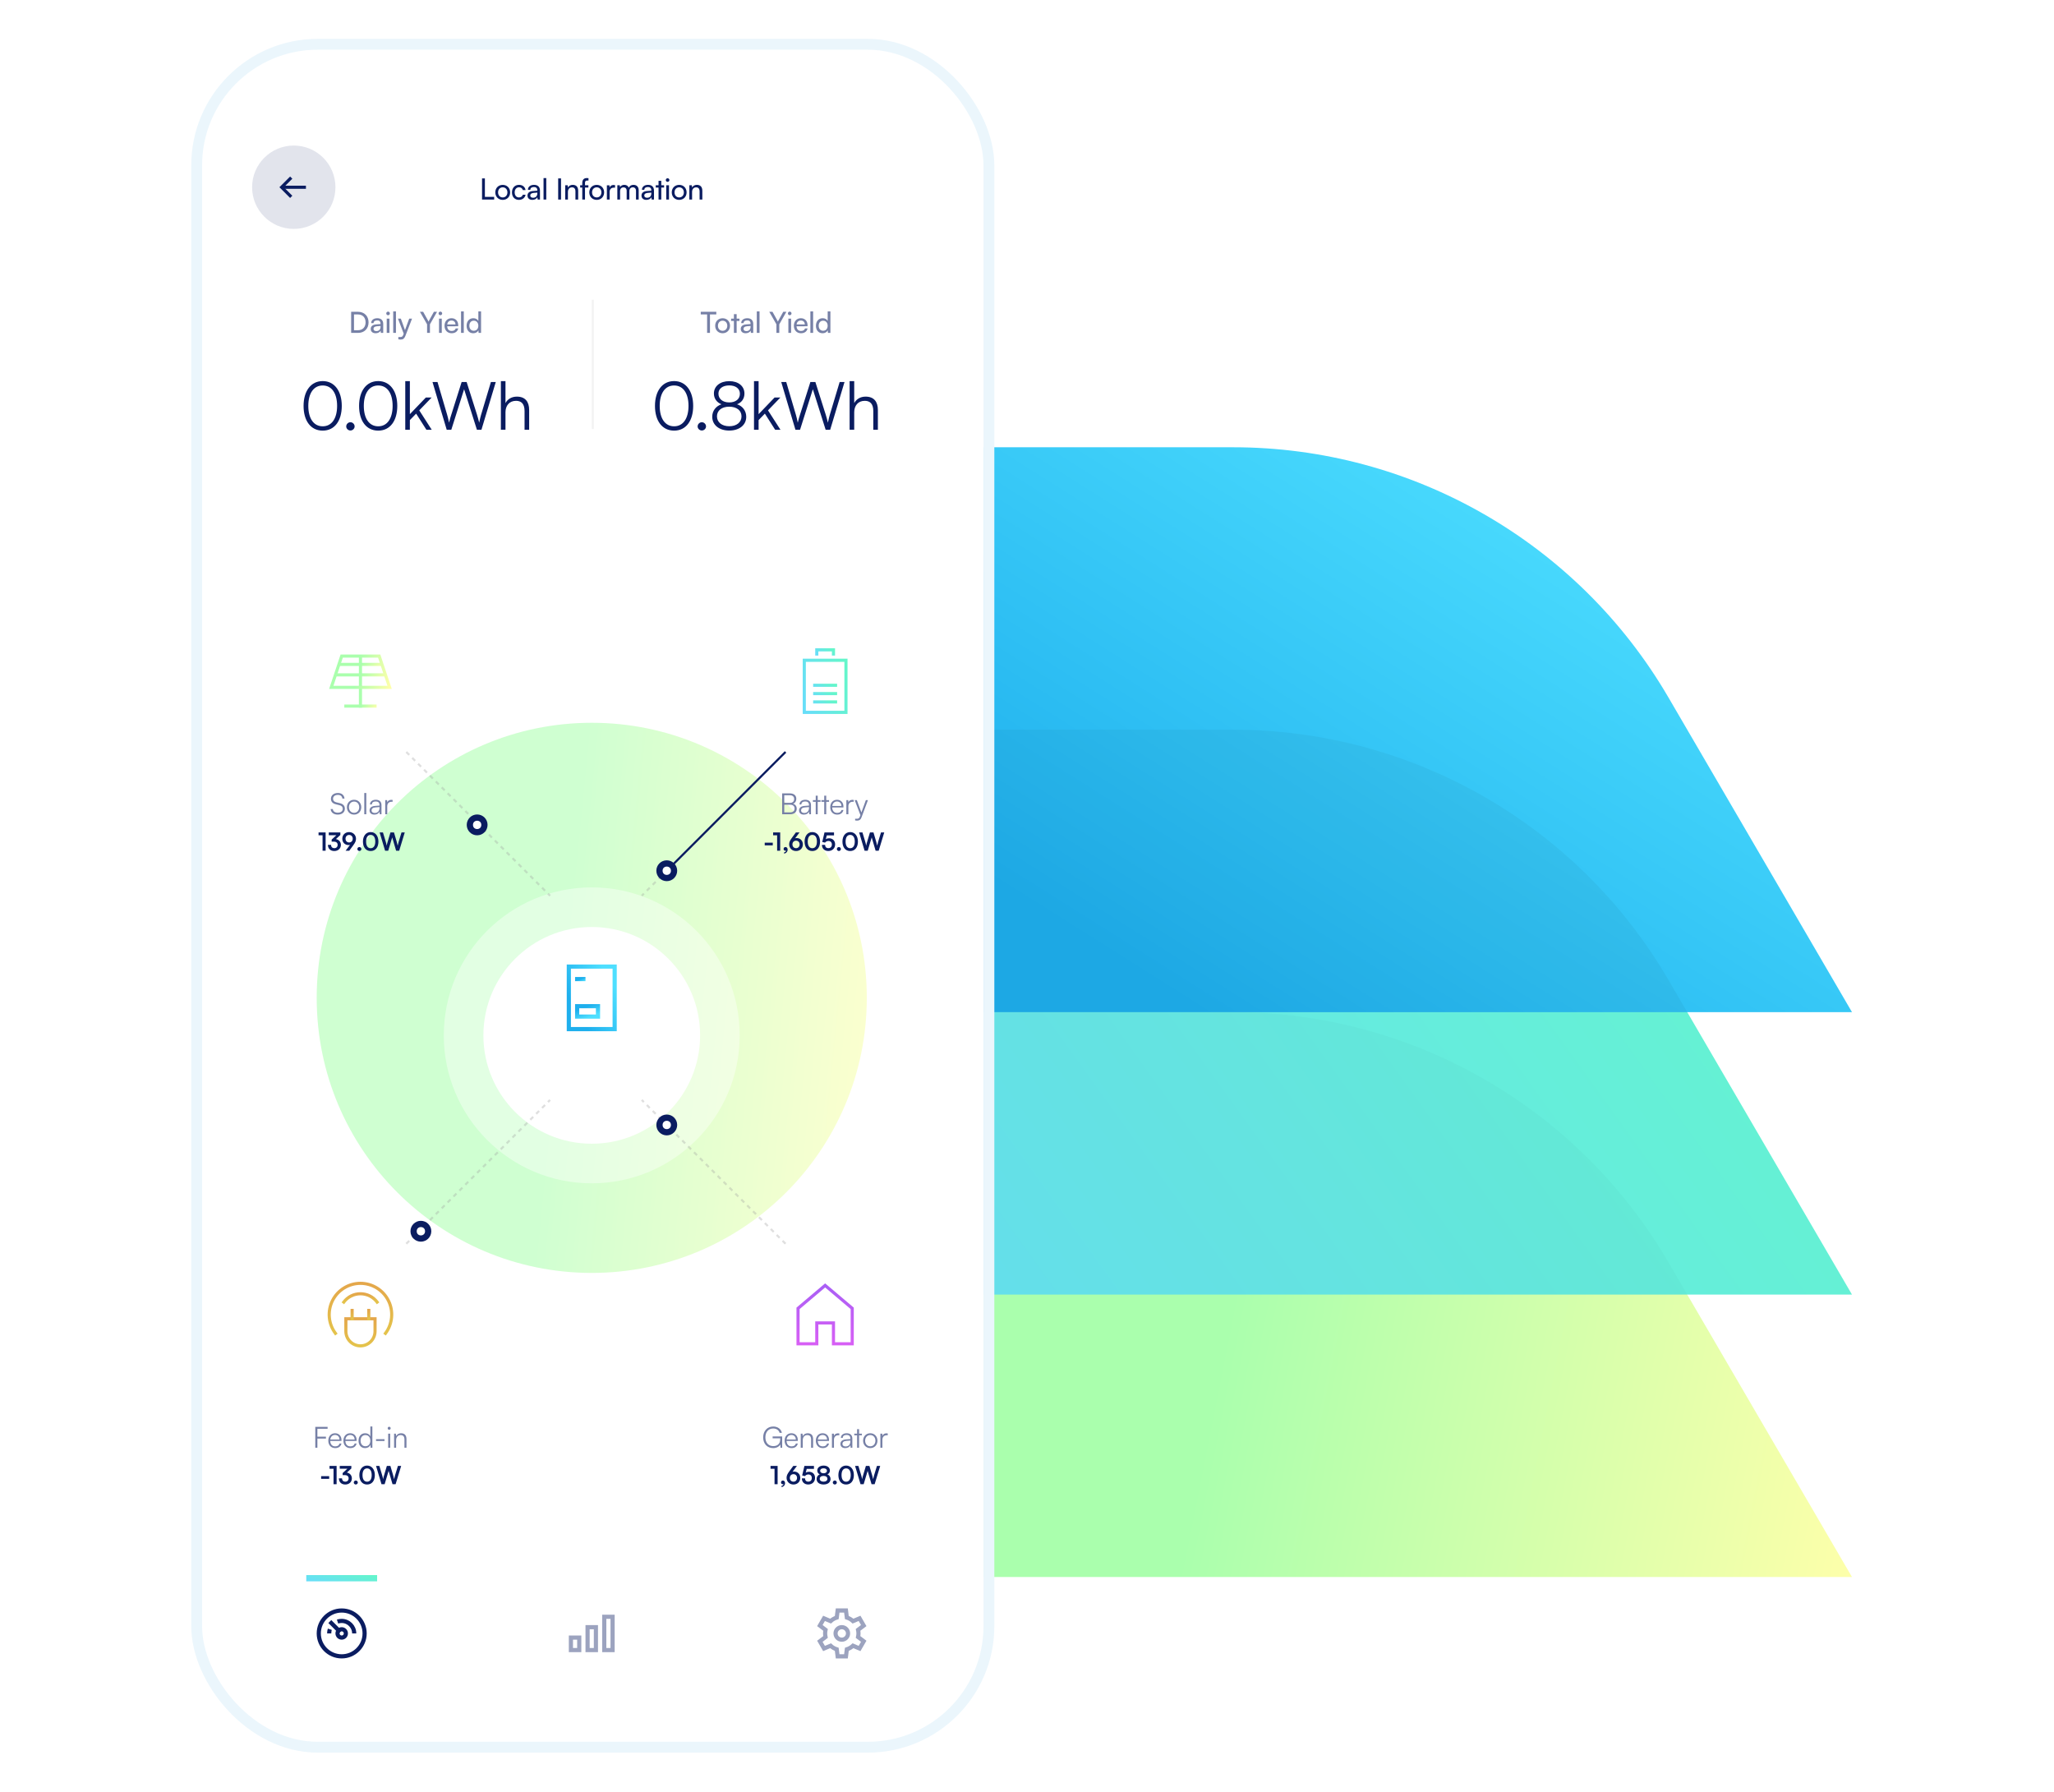 <?xml version="1.0"?>
<svg xmlns="http://www.w3.org/2000/svg" width="620" height="541" viewBox="0 0 620 541" fill="none">
<path d="M223.14 305.5H372.213C426.305 305.5 476.326 334.231 503.581 380.954L559.025 476H223.14L223.14 305.5Z" fill="url(#paint0_linear_177_575)"/>
<path d="M190.404 220.25H372.212C426.304 220.25 476.325 248.981 503.58 295.704L559.024 390.75H280.414C247.905 390.75 219.915 367.803 213.539 335.925L190.404 220.25Z" fill="url(#paint1_linear_177_575)"/>
<path fill-rule="evenodd" clip-rule="evenodd" d="M509.295 390.75H280.414C256.712 390.75 235.412 378.552 223.14 359.588L223.14 305.5H372.213C426.305 305.5 476.326 334.231 503.581 380.954L509.295 390.75Z" fill="black" fill-opacity="0.02"/>
<path d="M224.504 135L372.213 135C426.305 135 476.326 163.731 503.582 210.454L559.025 305.5H292.704C255.038 305.5 224.504 274.966 224.504 237.3V135Z" fill="url(#paint2_linear_177_575)"/>
<path opacity="0.04" fill-rule="evenodd" clip-rule="evenodd" d="M509.295 305.5H292.704C255.038 305.5 224.504 274.966 224.504 237.3V220.25H372.212C426.304 220.25 476.325 248.981 503.58 295.704L509.295 305.5Z" fill="black"/>
<g clip-path="url(#clip0_177_575)">
<rect x="61" y="15" width="235.867" height="510.731" rx="34.922" fill="white"/>
<g filter="url(#filter0_i_177_575)">
<rect x="61" y="15" width="235.867" height="139.633" fill="white"/>
</g>
<circle opacity="0.12" cx="88.675" cy="56.513" r="12.58" fill="#0A1C60"/>
<g clip-path="url(#clip1_177_575)">
<path d="M92.344 56.513H85.006" stroke="#0A1C60" stroke-width="0.943" stroke-miterlimit="10"/>
<path d="M87.574 59.081L85.006 56.513L87.574 53.944" stroke="#0A1C60" stroke-width="0.943" stroke-miterlimit="10" stroke-linecap="square"/>
</g>
<path d="M146.366 53.856H145.503V60.223H149.167V59.421H146.366V53.856ZM149.507 58.065C149.507 59.395 150.458 60.328 151.753 60.328C153.038 60.328 153.989 59.395 153.989 58.065C153.989 56.736 153.038 55.802 151.753 55.802C150.458 55.802 149.507 56.736 149.507 58.065ZM150.344 58.065C150.344 57.167 150.916 56.542 151.753 56.542C152.58 56.542 153.162 57.167 153.162 58.065C153.162 58.963 152.58 59.589 151.753 59.589C150.916 59.589 150.344 58.963 150.344 58.065ZM154.536 58.074C154.536 59.43 155.372 60.328 156.64 60.328C157.679 60.328 158.481 59.703 158.648 58.77H157.82C157.671 59.28 157.23 59.589 156.64 59.589C155.857 59.589 155.355 58.99 155.355 58.065C155.355 57.132 155.892 56.533 156.676 56.533C157.23 56.533 157.671 56.824 157.812 57.37H158.639C158.49 56.41 157.732 55.793 156.649 55.793C155.39 55.793 154.536 56.727 154.536 58.074ZM160.693 60.328C161.388 60.328 161.978 60.02 162.198 59.527L162.286 60.223H162.991V57.519C162.991 56.357 162.269 55.793 161.203 55.793C160.094 55.793 159.354 56.383 159.354 57.282H160.076C160.076 56.762 160.472 56.454 161.168 56.454C161.749 56.454 162.181 56.709 162.181 57.431V57.554L160.825 57.66C159.812 57.739 159.222 58.233 159.222 59.025C159.222 59.809 159.768 60.328 160.693 60.328ZM160.93 59.685C160.393 59.685 160.059 59.457 160.059 58.999C160.059 58.576 160.358 58.294 161.089 58.224L162.19 58.136V58.365C162.19 59.175 161.714 59.685 160.93 59.685ZM164.894 60.223V53.742H164.067V60.223H164.894ZM169.349 53.856H168.486V60.223H169.349V53.856ZM171.432 60.223V57.942C171.432 57.105 171.881 56.551 172.656 56.551C173.29 56.551 173.695 56.903 173.695 57.775V60.223H174.523V57.59C174.523 56.489 174.003 55.793 172.867 55.793C172.26 55.793 171.714 56.084 171.441 56.577L171.353 55.917H170.604V60.223H171.432ZM175.123 55.917V56.612H175.757V60.223H176.585V56.612H177.606V55.917H176.585V55.23C176.585 54.763 176.726 54.49 177.263 54.49H177.633V53.777C177.466 53.751 177.281 53.742 177.122 53.742C176.338 53.742 175.757 54.173 175.757 55.23V55.917H175.123ZM177.877 58.065C177.877 59.395 178.828 60.328 180.123 60.328C181.408 60.328 182.359 59.395 182.359 58.065C182.359 56.736 181.408 55.802 180.123 55.802C178.828 55.802 177.877 56.736 177.877 58.065ZM178.714 58.065C178.714 57.167 179.286 56.542 180.123 56.542C180.95 56.542 181.531 57.167 181.531 58.065C181.531 58.963 180.95 59.589 180.123 59.589C179.286 59.589 178.714 58.963 178.714 58.065ZM185.653 55.881C185.486 55.846 185.362 55.829 185.213 55.829C184.623 55.829 184.191 56.128 184.015 56.577L183.962 55.925H183.187V60.223H184.015V57.942C184.015 57.114 184.499 56.639 185.283 56.639H185.653V55.881ZM187.169 60.223V57.669C187.169 56.982 187.583 56.551 188.208 56.551C188.789 56.551 189.159 56.92 189.159 57.599V60.223H189.978V57.669C189.978 56.982 190.392 56.542 191.017 56.542C191.598 56.542 191.977 56.929 191.977 57.607V60.223H192.787V57.405C192.787 56.41 192.188 55.793 191.202 55.793C190.533 55.793 190.013 56.128 189.811 56.665C189.591 56.128 189.115 55.793 188.446 55.793C187.838 55.793 187.38 56.075 187.16 56.48L187.081 55.917H186.341V60.223H187.169ZM195.106 60.328C195.801 60.328 196.391 60.02 196.611 59.527L196.7 60.223H197.404V57.519C197.404 56.357 196.682 55.793 195.616 55.793C194.507 55.793 193.767 56.383 193.767 57.282H194.489C194.489 56.762 194.886 56.454 195.581 56.454C196.162 56.454 196.594 56.709 196.594 57.431V57.554L195.238 57.66C194.225 57.739 193.635 58.233 193.635 59.025C193.635 59.809 194.181 60.328 195.106 60.328ZM195.343 59.685C194.806 59.685 194.472 59.457 194.472 58.999C194.472 58.576 194.771 58.294 195.502 58.224L196.603 58.136V58.365C196.603 59.175 196.127 59.685 195.343 59.685ZM199.609 60.223V56.612H200.454V55.917H199.609V54.569H198.781V55.917H197.936V56.612H198.781V60.223H199.609ZM201.514 54.895C201.813 54.895 202.06 54.649 202.06 54.349C202.06 54.041 201.813 53.803 201.514 53.803C201.214 53.803 200.968 54.041 200.968 54.349C200.968 54.649 201.214 54.895 201.514 54.895ZM201.109 60.223H201.937V55.917H201.109V60.223ZM202.768 58.065C202.768 59.395 203.719 60.328 205.014 60.328C206.299 60.328 207.25 59.395 207.25 58.065C207.25 56.736 206.299 55.802 205.014 55.802C203.719 55.802 202.768 56.736 202.768 58.065ZM203.605 58.065C203.605 57.167 204.177 56.542 205.014 56.542C205.842 56.542 206.423 57.167 206.423 58.065C206.423 58.963 205.842 59.589 205.014 59.589C204.177 59.589 203.605 58.963 203.605 58.065ZM208.906 60.223V57.942C208.906 57.105 209.356 56.551 210.13 56.551C210.764 56.551 211.169 56.903 211.169 57.775V60.223H211.997V57.59C211.997 56.489 211.478 55.793 210.342 55.793C209.734 55.793 209.188 56.084 208.915 56.577L208.827 55.917H208.079V60.223H208.906Z" fill="#0A1C60"/>
<path d="M91.632 122.512C91.632 127 93.785 129.979 97.408 129.979C101.011 129.979 103.164 127 103.164 122.512C103.164 118.043 100.971 115.024 97.408 115.024C93.825 115.024 91.632 118.043 91.632 122.512ZM93.061 122.512C93.061 118.748 94.651 116.353 97.408 116.353C100.165 116.353 101.756 118.748 101.756 122.512C101.756 126.255 100.165 128.671 97.408 128.671C94.651 128.671 93.061 126.255 93.061 122.512ZM105.775 129.939C106.46 129.939 107.043 129.375 107.043 128.711C107.043 128.027 106.46 127.443 105.775 127.443C105.091 127.443 104.507 128.027 104.507 128.711C104.507 129.375 105.091 129.939 105.775 129.939ZM108.388 122.512C108.388 127 110.542 129.979 114.165 129.979C117.768 129.979 119.921 127 119.921 122.512C119.921 118.043 117.727 115.024 114.165 115.024C110.582 115.024 108.388 118.043 108.388 122.512ZM109.817 122.512C109.817 118.748 111.407 116.353 114.165 116.353C116.922 116.353 118.512 118.748 118.512 122.512C118.512 126.255 116.922 128.671 114.165 128.671C111.407 128.671 109.817 126.255 109.817 122.512ZM123.718 129.717V126.799L125.61 124.846L128.709 129.717H130.319L126.556 123.86L130.299 119.976H128.548L123.718 125.007V115.044H122.329V129.717H123.718ZM134.838 129.717H136.227L140.091 117.48L143.956 129.717H145.325L149.652 115.306H148.183L145.204 125.229C145.043 125.772 144.862 126.477 144.64 127.584C144.419 126.658 144.218 125.933 143.996 125.209L140.856 115.306H139.347L136.207 125.209C135.985 125.913 135.784 126.537 135.543 127.584C135.362 126.638 135.18 125.913 134.979 125.209L132.061 115.306H130.551L134.838 129.717ZM152.581 129.697V124.404C152.581 122.532 153.668 120.982 155.761 120.982C157.27 120.982 158.337 121.787 158.337 124.062V129.717H159.726V123.76C159.726 121.304 158.579 119.714 156.023 119.714C154.392 119.714 153.205 120.499 152.581 121.666V115.044H151.192V129.697H152.581Z" fill="#0A1C60"/>
<path d="M108.097 100.477C109.982 100.477 111.25 99.191 111.25 97.298C111.25 95.396 109.964 94.111 108.062 94.111H105.993V100.477H108.097ZM108 94.903C109.453 94.903 110.351 95.819 110.351 97.298C110.351 98.76 109.453 99.676 108.035 99.676H106.855V94.903H108ZM113.378 100.583C114.073 100.583 114.663 100.275 114.883 99.781L114.972 100.477H115.676V97.774C115.676 96.611 114.954 96.048 113.888 96.048C112.779 96.048 112.039 96.638 112.039 97.536H112.761C112.761 97.016 113.158 96.708 113.853 96.708C114.434 96.708 114.866 96.964 114.866 97.686V97.809L113.51 97.915C112.497 97.994 111.907 98.487 111.907 99.279C111.907 100.063 112.453 100.583 113.378 100.583ZM113.615 99.94C113.078 99.94 112.744 99.711 112.744 99.253C112.744 98.83 113.043 98.549 113.774 98.478L114.875 98.39V98.619C114.875 99.429 114.399 99.94 113.615 99.94ZM117.139 95.15C117.439 95.15 117.685 94.903 117.685 94.604C117.685 94.295 117.439 94.058 117.139 94.058C116.84 94.058 116.593 94.295 116.593 94.604C116.593 94.903 116.84 95.15 117.139 95.15ZM116.734 100.477H117.562V96.171H116.734V100.477ZM119.521 100.477V93.996H118.693V100.477H119.521ZM120.238 102.405C120.458 102.458 120.687 102.494 120.96 102.494C121.62 102.494 122.052 102.185 122.342 101.446L124.376 96.171H123.522L122.245 99.641L120.995 96.171H120.123L121.858 100.706L121.708 101.12C121.506 101.666 121.189 101.727 120.792 101.727H120.238V102.405ZM128.915 97.888V100.477H129.778V97.888L131.918 94.111H130.976L129.567 96.655C129.453 96.867 129.435 96.919 129.356 97.078C129.285 96.928 129.232 96.805 129.144 96.655L127.727 94.111H126.758L128.915 97.888ZM132.926 95.15C133.225 95.15 133.472 94.903 133.472 94.604C133.472 94.295 133.225 94.058 132.926 94.058C132.627 94.058 132.38 94.295 132.38 94.604C132.38 94.903 132.627 95.15 132.926 95.15ZM132.521 100.477H133.349V96.171H132.521V100.477ZM136.32 100.583C137.386 100.583 138.108 100.063 138.319 99.139H137.544C137.403 99.632 136.981 99.896 136.338 99.896C135.519 99.896 135.043 99.394 134.982 98.487L138.31 98.478V98.17C138.31 96.893 137.509 96.048 136.285 96.048C135.035 96.048 134.18 96.981 134.18 98.329C134.18 99.667 135.052 100.583 136.32 100.583ZM136.285 96.743C137.016 96.743 137.483 97.219 137.483 97.932H134.999C135.105 97.175 135.563 96.743 136.285 96.743ZM139.992 100.477V93.996H139.164V100.477H139.992ZM142.849 100.583C143.535 100.583 144.117 100.283 144.398 99.693L144.469 100.477H145.208V93.996H144.39V96.867C144.099 96.338 143.544 96.048 142.884 96.048C141.607 96.048 140.841 97.016 140.841 98.337C140.841 99.649 141.598 100.583 142.849 100.583ZM143.016 99.834C142.17 99.834 141.677 99.2 141.677 98.311C141.677 97.43 142.17 96.796 143.016 96.796C143.861 96.796 144.381 97.43 144.381 98.311C144.381 99.209 143.861 99.834 143.016 99.834Z" fill="#7680A6"/>
<path d="M197.703 122.512C197.703 127 199.856 129.979 203.479 129.979C207.082 129.979 209.236 127 209.236 122.512C209.236 118.043 207.042 115.024 203.479 115.024C199.897 115.024 197.703 118.043 197.703 122.512ZM199.132 122.512C199.132 118.748 200.722 116.353 203.479 116.353C206.237 116.353 207.827 118.748 207.827 122.512C207.827 126.255 206.237 128.671 203.479 128.671C200.722 128.671 199.132 126.255 199.132 122.512ZM211.847 129.939C212.531 129.939 213.115 129.375 213.115 128.711C213.115 128.027 212.531 127.443 211.847 127.443C211.162 127.443 210.579 128.027 210.579 128.711C210.579 129.375 211.162 129.939 211.847 129.939ZM214.988 125.792C214.988 128.268 217.062 129.959 220.121 129.959C223.18 129.959 225.253 128.268 225.253 125.813C225.253 124.001 224.146 122.552 222.476 122.029C223.905 121.485 224.71 120.298 224.71 118.788C224.71 116.554 222.878 115.044 220.141 115.044C217.384 115.044 215.492 116.554 215.492 118.768C215.492 120.257 216.317 121.445 217.766 122.029C216.055 122.612 214.988 124.021 214.988 125.792ZM216.86 118.808C216.86 117.299 218.148 116.333 220.121 116.333C222.073 116.333 223.341 117.299 223.341 118.849C223.341 120.439 222.073 121.465 220.121 121.465C218.148 121.465 216.86 120.398 216.86 118.808ZM216.417 125.672C216.417 123.9 217.867 122.753 220.101 122.753C222.375 122.753 223.824 123.9 223.824 125.672C223.824 127.463 222.335 128.651 220.141 128.651C217.907 128.651 216.417 127.463 216.417 125.672ZM228.983 129.717V126.799L230.875 124.846L233.975 129.717H235.585L231.821 123.86L235.565 119.976H233.814L228.983 125.007V115.044H227.594V129.717H228.983ZM240.104 129.717H241.493L245.357 117.48L249.221 129.717H250.59L254.917 115.306H253.448L250.469 125.229C250.308 125.772 250.127 126.477 249.906 127.584C249.684 126.658 249.483 125.933 249.262 125.209L246.122 115.306H244.612L241.472 125.209C241.251 125.913 241.05 126.537 240.808 127.584C240.627 126.638 240.446 125.913 240.245 125.209L237.326 115.306H235.817L240.104 129.717ZM257.846 129.697V124.404C257.846 122.532 258.933 120.982 261.026 120.982C262.536 120.982 263.603 121.787 263.603 124.062V129.717H264.991V123.76C264.991 121.304 263.844 119.714 261.288 119.714C259.658 119.714 258.47 120.499 257.846 121.666V115.044H256.457V129.697H257.846Z" fill="#0A1C60"/>
<path d="M211.522 94.903H213.441V100.477H214.304V94.903H216.215V94.111H211.522V94.903ZM215.875 98.32C215.875 99.649 216.827 100.583 218.121 100.583C219.407 100.583 220.358 99.649 220.358 98.32C220.358 96.99 219.407 96.057 218.121 96.057C216.827 96.057 215.875 96.99 215.875 98.32ZM216.712 98.32C216.712 97.421 217.284 96.796 218.121 96.796C218.949 96.796 219.53 97.421 219.53 98.32C219.53 99.218 218.949 99.843 218.121 99.843C217.284 99.843 216.712 99.218 216.712 98.32ZM222.358 100.477V96.867H223.203V96.171H222.358V94.824H221.53V96.171H220.685V96.867H221.53V100.477H222.358ZM225.066 100.583C225.761 100.583 226.351 100.275 226.572 99.781L226.66 100.477H227.364V97.774C227.364 96.611 226.642 96.048 225.576 96.048C224.467 96.048 223.727 96.638 223.727 97.536H224.449C224.449 97.016 224.846 96.708 225.541 96.708C226.122 96.708 226.554 96.964 226.554 97.686V97.809L225.198 97.915C224.185 97.994 223.595 98.487 223.595 99.279C223.595 100.063 224.141 100.583 225.066 100.583ZM225.304 99.94C224.766 99.94 224.432 99.711 224.432 99.253C224.432 98.83 224.731 98.549 225.462 98.478L226.563 98.39V98.619C226.563 99.429 226.087 99.94 225.304 99.94ZM229.268 100.477V93.996H228.44V100.477H229.268ZM234.365 97.888V100.477H235.227V97.888L237.367 94.111H236.425L235.016 96.655C234.902 96.867 234.884 96.919 234.805 97.078C234.734 96.928 234.682 96.805 234.593 96.655L233.176 94.111H232.207L234.365 97.888ZM238.375 95.15C238.674 95.15 238.921 94.903 238.921 94.604C238.921 94.295 238.674 94.058 238.375 94.058C238.076 94.058 237.829 94.295 237.829 94.604C237.829 94.903 238.076 95.15 238.375 95.15ZM237.97 100.477H238.798V96.171H237.97V100.477ZM241.769 100.583C242.835 100.583 243.557 100.063 243.768 99.139H242.993C242.852 99.632 242.43 99.896 241.787 99.896C240.968 99.896 240.493 99.394 240.431 98.487L243.759 98.478V98.17C243.759 96.893 242.958 96.048 241.734 96.048C240.484 96.048 239.63 96.981 239.63 98.329C239.63 99.667 240.501 100.583 241.769 100.583ZM241.734 96.743C242.465 96.743 242.932 97.219 242.932 97.932H240.448C240.554 97.175 241.012 96.743 241.734 96.743ZM245.441 100.477V93.996H244.614V100.477H245.441ZM248.298 100.583C248.984 100.583 249.566 100.283 249.847 99.693L249.918 100.477H250.658V93.996H249.839V96.867C249.548 96.338 248.993 96.048 248.333 96.048C247.056 96.048 246.29 97.016 246.29 98.337C246.29 99.649 247.047 100.583 248.298 100.583ZM248.465 99.834C247.62 99.834 247.126 99.2 247.126 98.311C247.126 97.43 247.62 96.796 248.465 96.796C249.31 96.796 249.83 97.43 249.83 98.311C249.83 99.209 249.31 99.834 248.465 99.834Z" fill="#7680A6"/>
<g filter="url(#filter1_i_177_575)">
<rect x="61" y="475.412" width="235.867" height="50.318" fill="white"/>
</g>
<g clip-path="url(#clip2_177_575)">
<path d="M99.556 491.766C99.431 492.144 99.368 492.584 99.368 493.024" stroke="#0A1C60" stroke-width="1.258" stroke-miterlimit="10"/>
<path d="M106.915 493.024C106.915 490.948 105.217 489.25 103.141 489.25C102.701 489.25 102.261 489.313 101.883 489.439" stroke="#0A1C60" stroke-width="1.258" stroke-miterlimit="10"/>
<path d="M102.261 492.144L99.997 489.88" stroke="#0A1C60" stroke-width="1.258" stroke-miterlimit="10" stroke-linecap="square"/>
<path d="M103.141 494.282C103.836 494.282 104.399 493.719 104.399 493.024C104.399 492.329 103.836 491.766 103.141 491.766C102.447 491.766 101.883 492.329 101.883 493.024C101.883 493.719 102.447 494.282 103.141 494.282Z" stroke="#0A1C60" stroke-width="1.258" stroke-miterlimit="10" stroke-linecap="square"/>
<path d="M103.141 499.943C106.963 499.943 110.06 496.845 110.06 493.024C110.06 489.203 106.963 486.105 103.141 486.105C99.32 486.105 96.223 489.203 96.223 493.024C96.223 496.845 99.32 499.943 103.141 499.943Z" stroke="#0A1C60" stroke-width="1.258" stroke-miterlimit="10" stroke-linecap="square"/>
</g>
<g opacity="0.72" clip-path="url(#clip3_177_575)">
<path d="M174.845 494.282H172.329V498.056H174.845V494.282Z" stroke="#7680A6" stroke-width="1.258" stroke-miterlimit="10" stroke-linecap="square"/>
<path d="M179.877 491.137H177.361V498.055H179.877V491.137Z" stroke="#7680A6" stroke-width="1.258" stroke-miterlimit="10" stroke-linecap="square"/>
<path d="M184.908 487.992H182.393V498.056H184.908V487.992Z" stroke="#7680A6" stroke-width="1.258" stroke-miterlimit="10" stroke-linecap="square"/>
</g>
<g opacity="0.72" clip-path="url(#clip4_177_575)">
<path d="M254.097 494.911C255.139 494.911 255.984 494.066 255.984 493.024C255.984 491.982 255.139 491.137 254.097 491.137C253.055 491.137 252.21 491.982 252.21 493.024C252.21 494.066 253.055 494.911 254.097 494.911Z" stroke="#7680A6" stroke-width="1.258" stroke-miterlimit="10" stroke-linecap="square"/>
<path d="M259.129 493.024C259.128 492.662 259.088 492.301 259.01 491.947L260.717 490.654L259.459 488.475L257.482 489.309C256.947 488.819 256.312 488.45 255.62 488.228L255.355 486.105H252.839L252.573 488.228C251.882 488.45 251.246 488.819 250.711 489.309L248.734 488.475L247.476 490.654L249.183 491.947C249.025 492.656 249.025 493.392 249.183 494.102L247.476 495.394L248.734 497.573L250.711 496.739C251.246 497.23 251.882 497.599 252.573 497.82L252.839 499.943H255.355L255.62 497.82C256.312 497.599 256.947 497.23 257.482 496.739L259.459 497.573L260.717 495.394L259.01 494.102C259.088 493.748 259.128 493.387 259.129 493.024V493.024Z" stroke="#7680A6" stroke-width="1.258" stroke-miterlimit="10" stroke-linecap="square"/>
</g>
<g opacity="0.56" filter="url(#filter2_f_177_575)">
<circle cx="178.619" cy="301.185" r="83.025" fill="url(#paint3_linear_177_575)"/>
</g>
<g opacity="0.4" filter="url(#filter3_d_177_575)">
<circle cx="178.619" cy="301.185" r="44.657" fill="white"/>
</g>
<g filter="url(#filter4_d_177_575)">
<circle cx="178.619" cy="301.185" r="32.707" fill="white"/>
</g>
<g clip-path="url(#clip5_177_575)">
<path d="M185.538 291.75H171.701V310.62H185.538V291.75Z" stroke="url(#paint4_linear_177_575)" stroke-width="1.258" stroke-miterlimit="10" stroke-linecap="square"/>
<path d="M180.506 306.846L180.506 303.701L174.217 303.701L174.217 306.846L180.506 306.846Z" stroke="url(#paint5_linear_177_575)" stroke-width="1.258" stroke-miterlimit="10" stroke-linecap="square"/>
<path d="M176.104 295.524L174.217 295.524" stroke="url(#paint6_linear_177_575)" stroke-width="1.258" stroke-miterlimit="10" stroke-linecap="square"/>
</g>
<g filter="url(#filter5_d_177_575)">
<circle cx="108.803" cy="205.581" r="25.159" fill="white"/>
</g>
<g clip-path="url(#clip6_177_575)">
<path d="M104.4 213.129H113.206" stroke="url(#paint7_linear_177_575)" stroke-width="0.943" stroke-miterlimit="10" stroke-linecap="square"/>
<path d="M108.803 207.469V213.13" stroke="url(#paint8_linear_177_575)" stroke-width="0.943" stroke-miterlimit="10" stroke-linecap="square"/>
<path d="M101.255 203.694H116.35" stroke="url(#paint9_linear_177_575)" stroke-width="0.943" stroke-miterlimit="10"/>
<path d="M102.303 200.549H115.302" stroke="url(#paint10_linear_177_575)" stroke-width="0.943" stroke-miterlimit="10"/>
<path d="M108.803 198.034V207.468" stroke="url(#paint11_linear_177_575)" stroke-width="0.943" stroke-miterlimit="10"/>
<path d="M103.142 198.034H114.464L117.608 207.468H99.997L103.142 198.034Z" stroke="url(#paint12_linear_177_575)" stroke-width="0.943" stroke-miterlimit="10" stroke-linecap="square"/>
</g>
<g filter="url(#filter6_d_177_575)">
<circle cx="249.065" cy="205.581" r="25.159" fill="white"/>
</g>
<g filter="url(#filter7_d_177_575)">
<circle cx="108.803" cy="396.79" r="25.159" fill="white"/>
</g>
<g clip-path="url(#clip7_177_575)">
<path d="M104.4 398.048H113.206V401.822C113.206 402.99 112.742 404.11 111.916 404.935C111.09 405.761 109.97 406.225 108.803 406.225V406.225C107.635 406.225 106.515 405.761 105.689 404.935C104.864 404.11 104.4 402.99 104.4 401.822V398.048Z" stroke="url(#paint13_linear_177_575)" stroke-width="0.943" stroke-miterlimit="10" stroke-linecap="square"/>
<path d="M106.287 398.049V395.533" stroke="url(#paint14_linear_177_575)" stroke-width="0.943" stroke-miterlimit="10" stroke-linecap="square"/>
<path d="M111.319 398.049V395.533" stroke="url(#paint15_linear_177_575)" stroke-width="0.943" stroke-miterlimit="10" stroke-linecap="square"/>
<path d="M101.255 402.451C100.204 401.05 99.564 399.383 99.406 397.638C99.249 395.893 99.581 394.138 100.364 392.571C101.148 391.004 102.352 389.686 103.843 388.765C105.333 387.844 107.051 387.356 108.803 387.356C110.555 387.356 112.272 387.844 113.763 388.765C115.253 389.686 116.458 391.004 117.241 392.571C118.025 394.138 118.357 395.893 118.199 397.638C118.042 399.383 117.402 401.05 116.351 402.451" stroke="url(#paint16_linear_177_575)" stroke-width="0.943" stroke-miterlimit="10" stroke-linecap="square"/>
<path d="M103.771 393.017C104.357 392.236 105.117 391.602 105.99 391.165C106.863 390.728 107.826 390.501 108.803 390.501C109.779 390.501 110.742 390.728 111.616 391.165C112.489 391.602 113.249 392.236 113.835 393.017" stroke="url(#paint17_linear_177_575)" stroke-width="0.943" stroke-miterlimit="10" stroke-linecap="square"/>
</g>
<g filter="url(#filter8_d_177_575)">
<circle cx="249.065" cy="396.79" r="25.159" fill="white"/>
</g>
<g clip-path="url(#clip8_177_575)">
<path d="M249.065 387.985L240.888 394.904V405.597H246.549V399.307H251.581V405.597H257.242V394.904L249.065 387.985Z" stroke="url(#paint18_linear_177_575)" stroke-width="0.943" stroke-miterlimit="10" stroke-linecap="square"/>
</g>
<g clip-path="url(#clip9_177_575)">
<path d="M255.354 199.292H242.775V215.016H255.354V199.292Z" stroke="url(#paint19_linear_177_575)" stroke-width="0.943" stroke-miterlimit="10" stroke-linecap="square"/>
<path d="M246.549 197.404V196.146H251.581V197.404" stroke="url(#paint20_linear_177_575)" stroke-width="0.943" stroke-miterlimit="10" stroke-linecap="square"/>
<path d="M245.92 211.871H252.21" stroke="url(#paint21_linear_177_575)" stroke-width="0.943" stroke-miterlimit="10" stroke-linecap="square"/>
<path d="M245.92 209.355H252.21" stroke="url(#paint22_linear_177_575)" stroke-width="0.943" stroke-miterlimit="10" stroke-linecap="square"/>
<path d="M245.92 206.839H252.21" stroke="url(#paint23_linear_177_575)" stroke-width="0.943" stroke-miterlimit="10" stroke-linecap="square"/>
</g>
<path d="M99.893 241.104C99.893 241.967 100.413 242.531 101.399 242.769L102.465 243.033C103.143 243.191 103.46 243.561 103.46 244.125C103.46 244.847 102.87 245.296 101.945 245.296C101.082 245.296 100.501 244.864 100.466 244.204H99.814C99.893 245.234 100.721 245.877 101.945 245.877C103.248 245.877 104.094 245.182 104.094 244.09C104.094 243.235 103.583 242.672 102.597 242.434L101.514 242.17C100.853 242.003 100.527 241.65 100.527 241.096C100.527 240.382 101.108 239.924 101.998 239.924C102.79 239.924 103.275 240.33 103.345 241.043H103.988C103.891 239.986 103.143 239.352 102.007 239.352C100.739 239.352 99.893 240.048 99.893 241.104ZM104.714 243.641C104.714 244.935 105.63 245.877 106.88 245.877C108.131 245.877 109.047 244.935 109.047 243.641C109.047 242.337 108.131 241.395 106.88 241.395C105.63 241.395 104.714 242.337 104.714 243.641ZM105.331 243.632C105.331 242.645 105.965 241.941 106.88 241.941C107.787 241.941 108.43 242.645 108.43 243.632C108.43 244.636 107.787 245.331 106.88 245.331C105.965 245.331 105.331 244.636 105.331 243.632ZM110.564 245.771V239.352H109.957V245.771H110.564ZM112.993 245.877C113.715 245.877 114.296 245.56 114.56 245.023L114.639 245.771H115.15V243.015C115.15 241.888 114.428 241.395 113.442 241.395C112.394 241.395 111.689 241.95 111.689 242.813H112.244C112.244 242.24 112.684 241.906 113.424 241.906C114.049 241.906 114.551 242.17 114.551 243.006V243.147L113.142 243.262C112.147 243.341 111.548 243.834 111.548 244.618C111.548 245.366 112.086 245.877 112.993 245.877ZM113.133 245.384C112.552 245.384 112.165 245.12 112.165 244.6C112.165 244.125 112.491 243.773 113.292 243.702L114.551 243.605V243.834C114.551 244.759 114.032 245.384 113.133 245.384ZM118.509 241.457C118.359 241.421 118.245 241.413 118.113 241.413C117.514 241.413 117.065 241.712 116.898 242.17L116.853 241.51H116.281V245.771H116.889V243.341C116.889 242.531 117.391 242.003 118.174 242.003H118.509V241.457Z" fill="#7680A6"/>
<path d="M97.362 252.122V256.771H98.29V251.254H96.154V252.122H97.362ZM100.784 254.039C101.554 254.039 101.916 254.447 101.916 255.005C101.916 255.617 101.516 256.009 100.912 256.009C100.324 256.009 99.931 255.647 99.931 255.013H98.98C98.98 256.205 99.818 256.87 100.897 256.87C102.014 256.87 102.898 256.153 102.898 255.02C102.898 254.047 102.241 253.428 101.396 253.262L102.739 252.024V251.254H99.237V252.107H101.531L100.112 253.413V254.039H100.784ZM106.621 255.149C107.24 254.311 107.459 253.828 107.459 253.164C107.459 252.032 106.568 251.156 105.376 251.156C104.198 251.156 103.323 251.979 103.323 253.156C103.323 254.273 104.093 255.073 105.232 255.073C105.368 255.073 105.512 255.051 105.647 255.013L104.327 256.771H105.429L106.621 255.149ZM106.47 253.156C106.47 253.82 106.032 254.281 105.376 254.281C104.742 254.281 104.296 253.82 104.296 253.156C104.296 252.484 104.742 252.016 105.376 252.016C106.025 252.016 106.47 252.484 106.47 253.156ZM108.478 256.862C108.81 256.862 109.089 256.59 109.089 256.266C109.089 255.934 108.81 255.662 108.478 255.662C108.146 255.662 107.866 255.934 107.866 256.266C107.866 256.59 108.146 256.862 108.478 256.862ZM109.556 254.024C109.556 255.73 110.424 256.87 111.888 256.87C113.353 256.87 114.228 255.73 114.228 254.024C114.228 252.311 113.3 251.148 111.888 251.148C110.477 251.148 109.556 252.311 109.556 254.024ZM110.507 254.024C110.507 252.718 111.02 252.001 111.888 252.001C112.764 252.001 113.277 252.718 113.277 254.024C113.277 255.3 112.764 256.017 111.888 256.017C111.02 256.017 110.507 255.3 110.507 254.024ZM116.237 256.771H117.188L118.388 252.756L119.565 256.771H120.501L122.177 251.254H121.195L120.305 254.175C120.222 254.454 120.146 254.749 120.041 255.262C119.95 254.794 119.867 254.477 119.776 254.168L118.924 251.254H117.859L116.991 254.168C116.893 254.485 116.81 254.771 116.72 255.262C116.637 254.779 116.554 254.469 116.471 254.168L115.595 251.254H114.591L116.237 256.771Z" fill="#0A1C60"/>
<path d="M98.384 434.207V433.635H95.804V431.257H98.886V430.676H95.17V436.981H95.804V434.207H98.384ZM101.183 437.087C102.187 437.087 102.848 436.602 103.076 435.704H102.495C102.337 436.268 101.888 436.567 101.192 436.567C100.276 436.567 99.73 435.968 99.686 434.929H103.076V434.63C103.076 433.423 102.293 432.605 101.139 432.605C99.924 432.605 99.096 433.52 99.096 434.85C99.096 436.188 99.933 437.087 101.183 437.087ZM101.139 433.124C101.941 433.124 102.469 433.67 102.469 434.489H99.704C99.809 433.652 100.338 433.124 101.139 433.124ZM105.747 437.087C106.751 437.087 107.412 436.602 107.641 435.704H107.059C106.901 436.268 106.452 436.567 105.756 436.567C104.84 436.567 104.294 435.968 104.25 434.929H107.641V434.63C107.641 433.423 106.857 432.605 105.703 432.605C104.488 432.605 103.66 433.52 103.66 434.85C103.66 436.188 104.497 437.087 105.747 437.087ZM105.703 433.124C106.505 433.124 107.033 433.67 107.033 434.489H104.268C104.374 433.652 104.902 433.124 105.703 433.124ZM110.197 437.087C110.91 437.087 111.509 436.77 111.809 436.109L111.87 436.981H112.399V430.562H111.791V433.529C111.492 432.913 110.928 432.605 110.224 432.605C108.956 432.605 108.225 433.573 108.225 434.859C108.225 436.136 108.956 437.087 110.197 437.087ZM110.303 436.532C109.378 436.532 108.841 435.827 108.841 434.841C108.841 433.864 109.378 433.15 110.303 433.15C111.236 433.15 111.782 433.864 111.782 434.841C111.782 435.827 111.236 436.532 110.303 436.532ZM113.508 434.938H116.062V434.392H113.508V434.938ZM117.47 431.548C117.717 431.548 117.928 431.345 117.928 431.099C117.928 430.852 117.717 430.641 117.47 430.641C117.224 430.641 117.021 430.852 117.021 431.099C117.021 431.345 117.224 431.548 117.47 431.548ZM117.171 436.981H117.778V432.719H117.171V436.981ZM119.565 436.981V434.753C119.565 433.793 120.058 433.159 120.93 433.159C121.634 433.159 122.083 433.512 122.083 434.507V436.981H122.691V434.374C122.691 433.3 122.207 432.605 121.036 432.605C120.419 432.605 119.856 432.913 119.574 433.459L119.486 432.719H118.957V436.981H119.565Z" fill="#7680A6"/>
<path d="M96.933 446.373H99.363V445.558H96.933V446.373ZM100.677 443.332V447.981H101.605V442.464H99.469V443.332H100.677ZM104.099 445.249C104.869 445.249 105.231 445.656 105.231 446.215C105.231 446.826 104.831 447.219 104.227 447.219C103.639 447.219 103.246 446.856 103.246 446.222H102.295C102.295 447.415 103.133 448.079 104.212 448.079C105.329 448.079 106.212 447.362 106.212 446.23C106.212 445.256 105.556 444.637 104.71 444.471L106.054 443.233V442.464H102.552V443.316H104.846L103.427 444.622V445.249H104.099ZM107.394 448.072C107.726 448.072 108.005 447.8 108.005 447.475C108.005 447.143 107.726 446.871 107.394 446.871C107.062 446.871 106.783 447.143 106.783 447.475C106.783 447.8 107.062 448.072 107.394 448.072ZM108.472 445.234C108.472 446.939 109.34 448.079 110.805 448.079C112.269 448.079 113.144 446.939 113.144 445.234C113.144 443.52 112.216 442.358 110.805 442.358C109.393 442.358 108.472 443.52 108.472 445.234ZM109.423 445.234C109.423 443.928 109.937 443.211 110.805 443.211C111.68 443.211 112.193 443.928 112.193 445.234C112.193 446.509 111.68 447.226 110.805 447.226C109.937 447.226 109.423 446.509 109.423 445.234ZM115.153 447.981H116.104L117.304 443.966L118.481 447.981H119.417L121.093 442.464H120.112L119.221 445.385C119.138 445.664 119.062 445.958 118.957 446.471C118.866 446.003 118.783 445.686 118.693 445.377L117.84 442.464H116.775L115.907 445.377C115.809 445.694 115.726 445.981 115.636 446.471C115.553 445.988 115.47 445.679 115.387 445.377L114.511 442.464H113.507L115.153 447.981Z" fill="#0A1C60"/>
<path d="M236.096 245.771H238.535C239.732 245.771 240.49 245.129 240.49 244.116C240.49 243.341 240.12 242.83 239.389 242.593C240.041 242.337 240.366 241.835 240.366 241.096C240.366 240.083 239.618 239.467 238.403 239.467H236.096V245.771ZM238.394 240.03C239.239 240.03 239.715 240.444 239.715 241.148C239.715 241.897 239.266 242.337 238.473 242.337H236.73V240.03H238.394ZM238.535 242.892C239.354 242.892 239.847 243.323 239.847 244.037C239.847 244.768 239.363 245.199 238.535 245.199H236.73V242.892H238.535ZM242.637 245.877C243.36 245.877 243.941 245.56 244.205 245.023L244.284 245.771H244.795V243.015C244.795 241.888 244.073 241.395 243.087 241.395C242.039 241.395 241.334 241.95 241.334 242.813H241.889C241.889 242.24 242.329 241.906 243.069 241.906C243.694 241.906 244.196 242.17 244.196 243.006V243.147L242.787 243.262C241.792 243.341 241.193 243.834 241.193 244.618C241.193 245.366 241.73 245.877 242.637 245.877ZM242.778 245.384C242.197 245.384 241.81 245.12 241.81 244.6C241.81 244.125 242.136 243.773 242.937 243.702L244.196 243.605V243.834C244.196 244.759 243.677 245.384 242.778 245.384ZM246.826 245.771V242.02H247.68V241.51H246.826V240.162H246.227V241.51H245.373V242.02H246.227V245.771H246.826ZM249.395 245.771V242.02H250.249V241.51H249.395V240.162H248.796V241.51H247.942V242.02H248.796V245.771H249.395ZM252.697 245.877C253.701 245.877 254.361 245.393 254.59 244.495H254.009C253.851 245.058 253.402 245.358 252.706 245.358C251.79 245.358 251.244 244.759 251.2 243.72H254.59V243.42C254.59 242.214 253.807 241.395 252.653 241.395C251.438 241.395 250.61 242.311 250.61 243.641C250.61 244.979 251.447 245.877 252.697 245.877ZM252.653 241.915C253.454 241.915 253.983 242.461 253.983 243.279H251.218C251.323 242.443 251.852 241.915 252.653 241.915ZM257.702 241.457C257.552 241.421 257.437 241.413 257.305 241.413C256.707 241.413 256.257 241.712 256.09 242.17L256.046 241.51H255.474V245.771H256.081V243.341C256.081 242.531 256.583 242.003 257.367 242.003H257.702V241.457ZM258.119 247.629C258.312 247.674 258.506 247.691 258.762 247.691C259.369 247.691 259.783 247.418 260.03 246.749L261.984 241.51H261.359L260.012 245.226L258.638 241.51H257.995L259.721 246.027L259.536 246.529C259.325 247.101 258.955 247.128 258.585 247.128H258.119V247.629Z" fill="#7680A6"/>
<path d="M230.832 255.164H233.262V254.349H230.832V255.164ZM234.576 252.122V256.771H235.504V251.254H233.368V252.122H234.576ZM237.749 256.439C237.749 255.971 237.477 255.662 237.1 255.662C236.76 255.662 236.526 255.903 236.526 256.266C236.526 256.568 236.768 256.787 237.062 256.787C237.153 256.787 237.221 256.771 237.281 256.741C237.281 257.005 237.024 257.209 236.685 257.27V257.639C237.296 257.564 237.749 257.066 237.749 256.439ZM239.045 252.877C238.426 253.715 238.207 254.198 238.207 254.862C238.207 255.994 239.098 256.87 240.291 256.87C241.468 256.87 242.344 256.047 242.344 254.869C242.344 253.752 241.574 252.952 240.434 252.952C240.298 252.952 240.155 252.975 240.019 253.013L241.34 251.254H240.238L239.045 252.877ZM239.196 254.869C239.196 254.205 239.634 253.745 240.291 253.745C240.925 253.745 241.37 254.205 241.37 254.869C241.37 255.541 240.917 256.009 240.291 256.009C239.641 256.009 239.196 255.541 239.196 254.869ZM242.865 254.024C242.865 255.73 243.733 256.87 245.197 256.87C246.662 256.87 247.537 255.73 247.537 254.024C247.537 252.311 246.609 251.148 245.197 251.148C243.786 251.148 242.865 252.311 242.865 254.024ZM243.816 254.024C243.816 252.718 244.329 252.001 245.197 252.001C246.073 252.001 246.586 252.718 246.586 254.024C246.586 255.3 246.073 256.017 245.197 256.017C244.329 256.017 243.816 255.3 243.816 254.024ZM250.014 256.862C251.244 256.862 252.082 256.047 252.082 254.854C252.082 253.767 251.349 253.02 250.247 253.02C249.87 253.02 249.538 253.118 249.274 253.292L249.568 252.145H251.749V251.254H248.874L248.195 254.145L249.047 254.326C249.244 254.039 249.629 253.828 250.051 253.828C250.715 253.828 251.1 254.266 251.1 254.907C251.1 255.579 250.685 256.002 250.036 256.002C249.425 256.002 249.055 255.632 249.055 255.005H248.096C248.096 256.122 248.859 256.862 250.014 256.862ZM253.214 256.862C253.546 256.862 253.825 256.59 253.825 256.266C253.825 255.934 253.546 255.662 253.214 255.662C252.882 255.662 252.602 255.934 252.602 256.266C252.602 256.59 252.882 256.862 253.214 256.862ZM254.292 254.024C254.292 255.73 255.16 256.87 256.624 256.87C258.089 256.87 258.964 255.73 258.964 254.024C258.964 252.311 258.036 251.148 256.624 251.148C255.213 251.148 254.292 252.311 254.292 254.024ZM255.243 254.024C255.243 252.718 255.756 252.001 256.624 252.001C257.5 252.001 258.013 252.718 258.013 254.024C258.013 255.3 257.5 256.017 256.624 256.017C255.756 256.017 255.243 255.3 255.243 254.024ZM260.972 256.771H261.923L263.124 252.756L264.301 256.771H265.237L266.912 251.254H265.931L265.041 254.175C264.958 254.454 264.882 254.749 264.776 255.262C264.686 254.794 264.603 254.477 264.512 254.168L263.659 251.254H262.595L261.727 254.168C261.629 254.485 261.546 254.771 261.455 255.262C261.372 254.779 261.289 254.469 261.206 254.168L260.331 251.254H259.327L260.972 256.771Z" fill="#0A1C60"/>
<path d="M233.396 431.169C234.321 431.169 235.061 431.609 235.325 432.472H236.012C235.765 431.328 234.735 430.57 233.405 430.57C231.6 430.57 230.367 431.926 230.367 433.855C230.367 435.801 231.6 437.087 233.387 437.087C234.409 437.087 235.201 436.611 235.536 435.986L235.598 436.99H236.1V433.573H233.22V434.137H235.501V434.463C235.501 435.977 234.471 436.488 233.414 436.488C231.996 436.488 231.028 435.493 231.028 433.855C231.028 432.243 231.943 431.169 233.396 431.169ZM238.926 437.087C239.93 437.087 240.591 436.602 240.819 435.704H240.238C240.08 436.268 239.631 436.567 238.935 436.567C238.019 436.567 237.473 435.968 237.429 434.929H240.819V434.63C240.819 433.423 240.036 432.605 238.882 432.605C237.667 432.605 236.839 433.52 236.839 434.85C236.839 436.188 237.676 437.087 238.926 437.087ZM238.882 433.124C239.684 433.124 240.212 433.67 240.212 434.489H237.447C237.553 433.652 238.081 433.124 238.882 433.124ZM242.31 436.981V434.753C242.31 433.793 242.804 433.159 243.675 433.159C244.38 433.159 244.829 433.512 244.829 434.507V436.981H245.436V434.374C245.436 433.3 244.952 432.605 243.781 432.605C243.165 432.605 242.601 432.913 242.319 433.459L242.231 432.719H241.703V436.981H242.31ZM248.347 437.087C249.351 437.087 250.011 436.602 250.24 435.704H249.659C249.501 436.268 249.051 436.567 248.356 436.567C247.44 436.567 246.894 435.968 246.85 434.929H250.24V434.63C250.24 433.423 249.457 432.605 248.303 432.605C247.088 432.605 246.26 433.52 246.26 434.85C246.26 436.188 247.097 437.087 248.347 437.087ZM248.303 433.124C249.104 433.124 249.633 433.67 249.633 434.489H246.868C246.973 433.652 247.502 433.124 248.303 433.124ZM253.351 432.666C253.202 432.631 253.087 432.622 252.955 432.622C252.356 432.622 251.907 432.922 251.74 433.379L251.696 432.719H251.124V436.981H251.731V434.551C251.731 433.74 252.233 433.212 253.017 433.212H253.351V432.666ZM255.123 437.087C255.845 437.087 256.426 436.77 256.691 436.232L256.77 436.981H257.281V434.225C257.281 433.098 256.558 432.605 255.572 432.605C254.524 432.605 253.82 433.159 253.82 434.022H254.375C254.375 433.45 254.815 433.115 255.555 433.115C256.18 433.115 256.682 433.379 256.682 434.216V434.357L255.273 434.471C254.278 434.551 253.679 435.044 253.679 435.827C253.679 436.576 254.216 437.087 255.123 437.087ZM255.264 436.594C254.683 436.594 254.295 436.329 254.295 435.81C254.295 435.334 254.621 434.982 255.423 434.912L256.682 434.815V435.044C256.682 435.968 256.162 436.594 255.264 436.594ZM259.312 436.981V433.23H260.166V432.719H259.312V431.372H258.713V432.719H257.859V433.23H258.713V436.981H259.312ZM260.527 434.85C260.527 436.144 261.442 437.087 262.693 437.087C263.943 437.087 264.859 436.144 264.859 434.85C264.859 433.547 263.943 432.605 262.693 432.605C261.442 432.605 260.527 433.547 260.527 434.85ZM261.143 434.841C261.143 433.855 261.777 433.15 262.693 433.15C263.6 433.15 264.243 433.855 264.243 434.841C264.243 435.845 263.6 436.541 262.693 436.541C261.777 436.541 261.143 435.845 261.143 434.841ZM267.971 432.666C267.821 432.631 267.706 432.622 267.574 432.622C266.976 432.622 266.526 432.922 266.359 433.379L266.315 432.719H265.743V436.981H266.35V434.551C266.35 433.74 266.852 433.212 267.636 433.212H267.971V432.666Z" fill="#7680A6"/>
<path d="M233.794 443.332V447.981H234.722V442.464H232.586V443.332H233.794ZM236.967 447.649C236.967 447.181 236.696 446.871 236.318 446.871C235.979 446.871 235.745 447.113 235.745 447.475C235.745 447.777 235.986 447.996 236.28 447.996C236.371 447.996 236.439 447.981 236.499 447.951C236.499 448.215 236.243 448.419 235.903 448.479V448.849C236.514 448.773 236.967 448.275 236.967 447.649ZM238.264 444.086C237.645 444.924 237.426 445.407 237.426 446.071C237.426 447.204 238.316 448.079 239.509 448.079C240.686 448.079 241.562 447.256 241.562 446.079C241.562 444.962 240.792 444.162 239.652 444.162C239.517 444.162 239.373 444.184 239.237 444.222L240.558 442.464H239.456L238.264 444.086ZM238.415 446.079C238.415 445.415 238.852 444.954 239.509 444.954C240.143 444.954 240.588 445.415 240.588 446.079C240.588 446.751 240.135 447.219 239.509 447.219C238.86 447.219 238.415 446.751 238.415 446.079ZM243.956 448.072C245.186 448.072 246.024 447.256 246.024 446.064C246.024 444.977 245.292 444.23 244.19 444.23C243.813 444.23 243.481 444.328 243.217 444.501L243.511 443.354H245.692V442.464H242.816L242.137 445.354L242.99 445.535C243.186 445.249 243.571 445.037 243.994 445.037C244.658 445.037 245.043 445.475 245.043 446.117C245.043 446.788 244.628 447.211 243.979 447.211C243.367 447.211 242.998 446.841 242.998 446.215H242.039C242.039 447.332 242.801 448.072 243.956 448.072ZM246.497 446.419C246.497 447.422 247.32 448.072 248.595 448.072C249.878 448.072 250.701 447.415 250.701 446.419C250.701 445.754 250.324 445.218 249.742 445.015C250.233 444.811 250.505 444.396 250.505 443.86C250.505 442.962 249.742 442.365 248.61 442.365C247.471 442.365 246.693 442.969 246.693 443.845C246.693 444.381 246.957 444.796 247.44 445.015C246.867 445.234 246.497 445.762 246.497 446.419ZM247.569 443.928C247.569 443.475 247.969 443.188 248.595 443.188C249.214 443.188 249.607 443.475 249.607 443.935C249.607 444.396 249.214 444.683 248.595 444.683C247.969 444.683 247.569 444.388 247.569 443.928ZM247.44 446.351C247.44 445.815 247.886 445.483 248.595 445.483C249.305 445.483 249.75 445.815 249.75 446.351C249.75 446.887 249.305 447.219 248.603 447.219C247.886 447.219 247.44 446.887 247.44 446.351ZM251.99 448.072C252.322 448.072 252.601 447.8 252.601 447.475C252.601 447.143 252.322 446.871 251.99 446.871C251.658 446.871 251.378 447.143 251.378 447.475C251.378 447.8 251.658 448.072 251.99 448.072ZM253.068 445.234C253.068 446.939 253.936 448.079 255.401 448.079C256.865 448.079 257.74 446.939 257.74 445.234C257.74 443.52 256.812 442.358 255.401 442.358C253.989 442.358 253.068 443.52 253.068 445.234ZM254.019 445.234C254.019 443.928 254.533 443.211 255.401 443.211C256.276 443.211 256.789 443.928 256.789 445.234C256.789 446.509 256.276 447.226 255.401 447.226C254.533 447.226 254.019 446.509 254.019 445.234ZM259.749 447.981H260.7L261.9 443.966L263.077 447.981H264.013L265.689 442.464H264.707L263.817 445.385C263.734 445.664 263.658 445.958 263.553 446.471C263.462 446.003 263.379 445.686 263.289 445.377L262.436 442.464H261.371L260.503 445.377C260.405 445.694 260.322 445.981 260.232 446.471C260.149 445.988 260.066 445.679 259.983 445.377L259.107 442.464H258.103L259.749 447.981Z" fill="#0A1C60"/>
<rect x="92.449" y="475.412" width="21.385" height="1.887" fill="url(#paint24_linear_177_575)"/>
<rect x="178.619" y="90.478" width="0.629" height="38.997" fill="#999999" fill-opacity="0.12"/>
<path d="M122.64 375.404L166.04 332.005" stroke="#999999" stroke-opacity="0.32" stroke-width="0.629" stroke-dasharray="1.26 1.26"/>
<path d="M237.114 375.404L193.715 332.005" stroke="#999999" stroke-opacity="0.32" stroke-width="0.629" stroke-dasharray="1.26 1.26"/>
<path d="M237.114 226.966L193.715 270.365" stroke="#999999" stroke-opacity="0.32" stroke-width="0.629" stroke-dasharray="1.26 1.26"/>
<path d="M237.114 226.966L201.262 262.818" stroke="#0A1C60" stroke-width="0.629"/>
<circle cx="201.263" cy="262.818" r="3.145" fill="#0A1C60"/>
<circle cx="201.262" cy="262.818" r="1.258" fill="white"/>
<path d="M122.64 226.966L166.04 270.365" stroke="#999999" stroke-opacity="0.32" stroke-width="0.629" stroke-dasharray="1.26 1.26"/>
<circle cx="144.026" cy="248.98" r="3.145" fill="#0A1C60"/>
<circle cx="144.026" cy="248.98" r="1.258" fill="white"/>
<circle cx="201.263" cy="339.553" r="3.145" fill="#0A1C60"/>
<circle cx="201.262" cy="339.553" r="1.258" fill="white"/>
<circle cx="127.043" cy="371.631" r="3.145" fill="#0A1C60"/>
<circle cx="127.043" cy="371.631" r="1.258" fill="white"/>
</g>
<rect x="59.363" y="13.363" width="239.141" height="514.005" rx="36.559" stroke="#EBF6FC" stroke-width="3.274"/>
<defs>
<filter id="filter0_i_177_575" x="61" y="15" width="235.867" height="139.633" filterUnits="userSpaceOnUse" color-interpolation-filters="sRGB">
<feFlood flood-opacity="0" result="BackgroundImageFix"/>
<feBlend mode="normal" in="SourceGraphic" in2="BackgroundImageFix" result="shape"/>
<feColorMatrix in="SourceAlpha" type="matrix" values="0 0 0 0 0 0 0 0 0 0 0 0 0 0 0 0 0 0 127 0" result="hardAlpha"/>
<feOffset dy="-0.629"/>
<feComposite in2="hardAlpha" operator="arithmetic" k2="-1" k3="1"/>
<feColorMatrix type="matrix" values="0 0 0 0 0.6 0 0 0 0 0.6 0 0 0 0 0.6 0 0 0 0.12 0"/>
<feBlend mode="normal" in2="shape" result="effect1_innerShadow_177_575"/>
</filter>
<filter id="filter1_i_177_575" x="61" y="475.412" width="235.867" height="50.318" filterUnits="userSpaceOnUse" color-interpolation-filters="sRGB">
<feFlood flood-opacity="0" result="BackgroundImageFix"/>
<feBlend mode="normal" in="SourceGraphic" in2="BackgroundImageFix" result="shape"/>
<feColorMatrix in="SourceAlpha" type="matrix" values="0 0 0 0 0 0 0 0 0 0 0 0 0 0 0 0 0 0 127 0" result="hardAlpha"/>
<feOffset dy="0.629"/>
<feComposite in2="hardAlpha" operator="arithmetic" k2="-1" k3="1"/>
<feColorMatrix type="matrix" values="0 0 0 0 0.6 0 0 0 0 0.6 0 0 0 0 0.6 0 0 0 0.12 0"/>
<feBlend mode="normal" in2="shape" result="effect1_innerShadow_177_575"/>
</filter>
<filter id="filter2_f_177_575" x="-35.233" y="87.333" width="427.705" height="427.705" filterUnits="userSpaceOnUse" color-interpolation-filters="sRGB">
<feFlood flood-opacity="0" result="BackgroundImageFix"/>
<feBlend mode="normal" in="SourceGraphic" in2="BackgroundImageFix" result="shape"/>
<feGaussianBlur stdDeviation="65.414" result="effect1_foregroundBlur_177_575"/>
</filter>
<filter id="filter3_d_177_575" x="98.11" y="231.998" width="161.019" height="161.019" filterUnits="userSpaceOnUse" color-interpolation-filters="sRGB">
<feFlood flood-opacity="0" result="BackgroundImageFix"/>
<feColorMatrix in="SourceAlpha" type="matrix" values="0 0 0 0 0 0 0 0 0 0 0 0 0 0 0 0 0 0 127 0" result="hardAlpha"/>
<feOffset dy="11.322"/>
<feGaussianBlur stdDeviation="17.926"/>
<feComposite in2="hardAlpha" operator="out"/>
<feColorMatrix type="matrix" values="0 0 0 0 0 0 0 0 0 0 0 0 0 0 0 0 0 0 0.04 0"/>
<feBlend mode="normal" in2="BackgroundImageFix" result="effect1_dropShadow_177_575"/>
<feBlend mode="normal" in="SourceGraphic" in2="effect1_dropShadow_177_575" result="shape"/>
</filter>
<filter id="filter4_d_177_575" x="110.061" y="243.948" width="137.117" height="137.117" filterUnits="userSpaceOnUse" color-interpolation-filters="sRGB">
<feFlood flood-opacity="0" result="BackgroundImageFix"/>
<feColorMatrix in="SourceAlpha" type="matrix" values="0 0 0 0 0 0 0 0 0 0 0 0 0 0 0 0 0 0 127 0" result="hardAlpha"/>
<feOffset dy="11.322"/>
<feGaussianBlur stdDeviation="17.926"/>
<feComposite in2="hardAlpha" operator="out"/>
<feColorMatrix type="matrix" values="0 0 0 0 0 0 0 0 0 0 0 0 0 0 0 0 0 0 0.04 0"/>
<feBlend mode="normal" in2="BackgroundImageFix" result="effect1_dropShadow_177_575"/>
<feBlend mode="normal" in="SourceGraphic" in2="effect1_dropShadow_177_575" result="shape"/>
</filter>
<filter id="filter5_d_177_575" x="47.792" y="155.892" width="122.022" height="122.022" filterUnits="userSpaceOnUse" color-interpolation-filters="sRGB">
<feFlood flood-opacity="0" result="BackgroundImageFix"/>
<feColorMatrix in="SourceAlpha" type="matrix" values="0 0 0 0 0 0 0 0 0 0 0 0 0 0 0 0 0 0 127 0" result="hardAlpha"/>
<feOffset dy="11.322"/>
<feGaussianBlur stdDeviation="17.926"/>
<feComposite in2="hardAlpha" operator="out"/>
<feColorMatrix type="matrix" values="0 0 0 0 0 0 0 0 0 0 0 0 0 0 0 0 0 0 0.04 0"/>
<feBlend mode="normal" in2="BackgroundImageFix" result="effect1_dropShadow_177_575"/>
<feBlend mode="normal" in="SourceGraphic" in2="effect1_dropShadow_177_575" result="shape"/>
</filter>
<filter id="filter6_d_177_575" x="188.054" y="155.892" width="122.022" height="122.022" filterUnits="userSpaceOnUse" color-interpolation-filters="sRGB">
<feFlood flood-opacity="0" result="BackgroundImageFix"/>
<feColorMatrix in="SourceAlpha" type="matrix" values="0 0 0 0 0 0 0 0 0 0 0 0 0 0 0 0 0 0 127 0" result="hardAlpha"/>
<feOffset dy="11.322"/>
<feGaussianBlur stdDeviation="17.926"/>
<feComposite in2="hardAlpha" operator="out"/>
<feColorMatrix type="matrix" values="0 0 0 0 0 0 0 0 0 0 0 0 0 0 0 0 0 0 0.04 0"/>
<feBlend mode="normal" in2="BackgroundImageFix" result="effect1_dropShadow_177_575"/>
<feBlend mode="normal" in="SourceGraphic" in2="effect1_dropShadow_177_575" result="shape"/>
</filter>
<filter id="filter7_d_177_575" x="47.792" y="347.101" width="122.022" height="122.022" filterUnits="userSpaceOnUse" color-interpolation-filters="sRGB">
<feFlood flood-opacity="0" result="BackgroundImageFix"/>
<feColorMatrix in="SourceAlpha" type="matrix" values="0 0 0 0 0 0 0 0 0 0 0 0 0 0 0 0 0 0 127 0" result="hardAlpha"/>
<feOffset dy="11.322"/>
<feGaussianBlur stdDeviation="17.926"/>
<feComposite in2="hardAlpha" operator="out"/>
<feColorMatrix type="matrix" values="0 0 0 0 0 0 0 0 0 0 0 0 0 0 0 0 0 0 0.04 0"/>
<feBlend mode="normal" in2="BackgroundImageFix" result="effect1_dropShadow_177_575"/>
<feBlend mode="normal" in="SourceGraphic" in2="effect1_dropShadow_177_575" result="shape"/>
</filter>
<filter id="filter8_d_177_575" x="188.054" y="347.101" width="122.022" height="122.022" filterUnits="userSpaceOnUse" color-interpolation-filters="sRGB">
<feFlood flood-opacity="0" result="BackgroundImageFix"/>
<feColorMatrix in="SourceAlpha" type="matrix" values="0 0 0 0 0 0 0 0 0 0 0 0 0 0 0 0 0 0 127 0" result="hardAlpha"/>
<feOffset dy="11.322"/>
<feGaussianBlur stdDeviation="17.926"/>
<feComposite in2="hardAlpha" operator="out"/>
<feColorMatrix type="matrix" values="0 0 0 0 0 0 0 0 0 0 0 0 0 0 0 0 0 0 0.04 0"/>
<feBlend mode="normal" in2="BackgroundImageFix" result="effect1_dropShadow_177_575"/>
<feBlend mode="normal" in="SourceGraphic" in2="effect1_dropShadow_177_575" result="shape"/>
</filter>
<linearGradient id="paint0_linear_177_575" x1="372.422" y1="390.75" x2="567.678" y2="429.333" gradientUnits="userSpaceOnUse">
<stop stop-color="#AAFFAD"/>
<stop offset="1" stop-color="#FDFFAA"/>
</linearGradient>
<linearGradient id="paint1_linear_177_575" x1="161.335" y1="314.497" x2="458.679" y2="100.453" gradientUnits="userSpaceOnUse">
<stop stop-color="#67DEF8"/>
<stop offset="1" stop-color="#64F6CA"/>
</linearGradient>
<linearGradient id="paint2_linear_177_575" x1="224.504" y1="219.074" x2="332.253" y2="48.086" gradientUnits="userSpaceOnUse">
<stop stop-color="#1EAFED"/>
<stop offset="1" stop-color="#4EDFFF"/>
</linearGradient>
<linearGradient id="paint3_linear_177_575" x1="169.394" y1="301.185" x2="268.692" y2="311.145" gradientUnits="userSpaceOnUse">
<stop stop-color="#AAFFAD"/>
<stop offset="1" stop-color="#FDFFAA"/>
</linearGradient>
<linearGradient id="paint4_linear_177_575" x1="171.701" y1="301.055" x2="183.301" y2="294.175" gradientUnits="userSpaceOnUse">
<stop stop-color="#1EAFED"/>
<stop offset="1" stop-color="#4EDFFF"/>
</linearGradient>
<linearGradient id="paint5_linear_177_575" x1="177.405" y1="303.701" x2="178.644" y2="306.764" gradientUnits="userSpaceOnUse">
<stop stop-color="#1EAFED"/>
<stop offset="1" stop-color="#4EDFFF"/>
</linearGradient>
<linearGradient id="paint6_linear_177_575" x1="175.173" y1="295.524" x2="175.583" y2="296.482" gradientUnits="userSpaceOnUse">
<stop stop-color="#1EAFED"/>
<stop offset="1" stop-color="#4EDFFF"/>
</linearGradient>
<linearGradient id="paint7_linear_177_575" x1="108.314" y1="213.629" x2="111.301" y2="216.268" gradientUnits="userSpaceOnUse">
<stop stop-color="#AAFFAD"/>
<stop offset="1" stop-color="#FDFFAA"/>
</linearGradient>
<linearGradient id="paint8_linear_177_575" x1="109.247" y1="210.299" x2="109.851" y2="210.31" gradientUnits="userSpaceOnUse">
<stop stop-color="#AAFFAD"/>
<stop offset="1" stop-color="#FDFFAA"/>
</linearGradient>
<linearGradient id="paint9_linear_177_575" x1="107.964" y1="204.194" x2="110.733" y2="208.387" gradientUnits="userSpaceOnUse">
<stop stop-color="#AAFFAD"/>
<stop offset="1" stop-color="#FDFFAA"/>
</linearGradient>
<linearGradient id="paint10_linear_177_575" x1="108.081" y1="201.049" x2="110.988" y2="204.841" gradientUnits="userSpaceOnUse">
<stop stop-color="#AAFFAD"/>
<stop offset="1" stop-color="#FDFFAA"/>
</linearGradient>
<linearGradient id="paint11_linear_177_575" x1="109.247" y1="202.751" x2="109.851" y2="202.757" gradientUnits="userSpaceOnUse">
<stop stop-color="#AAFFAD"/>
<stop offset="1" stop-color="#FDFFAA"/>
</linearGradient>
<linearGradient id="paint12_linear_177_575" x1="107.824" y1="202.751" x2="118.102" y2="204.675" gradientUnits="userSpaceOnUse">
<stop stop-color="#AAFFAD"/>
<stop offset="1" stop-color="#FDFFAA"/>
</linearGradient>
<linearGradient id="paint13_linear_177_575" x1="108.803" y1="398.048" x2="108.803" y2="406.225" gradientUnits="userSpaceOnUse">
<stop stop-color="#E4A74B"/>
<stop offset="1" stop-color="#E4C34B"/>
</linearGradient>
<linearGradient id="paint14_linear_177_575" x1="106.787" y1="395.533" x2="106.787" y2="398.049" gradientUnits="userSpaceOnUse">
<stop stop-color="#E4A74B"/>
<stop offset="1" stop-color="#E4C34B"/>
</linearGradient>
<linearGradient id="paint15_linear_177_575" x1="111.819" y1="395.533" x2="111.819" y2="398.049" gradientUnits="userSpaceOnUse">
<stop stop-color="#E4A74B"/>
<stop offset="1" stop-color="#E4C34B"/>
</linearGradient>
<linearGradient id="paint16_linear_177_575" x1="108.803" y1="387.356" x2="108.803" y2="402.451" gradientUnits="userSpaceOnUse">
<stop stop-color="#E4A74B"/>
<stop offset="1" stop-color="#E4C34B"/>
</linearGradient>
<linearGradient id="paint17_linear_177_575" x1="108.803" y1="390.501" x2="108.803" y2="393.017" gradientUnits="userSpaceOnUse">
<stop stop-color="#E4A74B"/>
<stop offset="1" stop-color="#E4C34B"/>
</linearGradient>
<linearGradient id="paint18_linear_177_575" x1="249.065" y1="387.985" x2="249.065" y2="405.597" gradientUnits="userSpaceOnUse">
<stop stop-color="#AA5FF5"/>
<stop offset="1" stop-color="#D75FF5"/>
</linearGradient>
<linearGradient id="paint19_linear_177_575" x1="241.783" y1="207.983" x2="256.168" y2="204.152" gradientUnits="userSpaceOnUse">
<stop stop-color="#67DEF8"/>
<stop offset="1" stop-color="#64F6CA"/>
</linearGradient>
<linearGradient id="paint20_linear_177_575" x1="246.152" y1="196.842" x2="248.374" y2="193.883" gradientUnits="userSpaceOnUse">
<stop stop-color="#67DEF8"/>
<stop offset="1" stop-color="#64F6CA"/>
</linearGradient>
<linearGradient id="paint21_linear_177_575" x1="245.424" y1="212.424" x2="246.854" y2="209.428" gradientUnits="userSpaceOnUse">
<stop stop-color="#67DEF8"/>
<stop offset="1" stop-color="#64F6CA"/>
</linearGradient>
<linearGradient id="paint22_linear_177_575" x1="245.424" y1="209.908" x2="246.854" y2="206.913" gradientUnits="userSpaceOnUse">
<stop stop-color="#67DEF8"/>
<stop offset="1" stop-color="#64F6CA"/>
</linearGradient>
<linearGradient id="paint23_linear_177_575" x1="245.424" y1="207.392" x2="246.854" y2="204.397" gradientUnits="userSpaceOnUse">
<stop stop-color="#67DEF8"/>
<stop offset="1" stop-color="#64F6CA"/>
</linearGradient>
<linearGradient id="paint24_linear_177_575" x1="90.763" y1="476.455" x2="92.481" y2="469.97" gradientUnits="userSpaceOnUse">
<stop stop-color="#67DEF8"/>
<stop offset="1" stop-color="#64F6CA"/>
</linearGradient>
<clipPath id="clip0_177_575">
<rect x="61" y="15" width="235.867" height="510.731" rx="34.922" fill="white"/>
</clipPath>
<clipPath id="clip1_177_575">
<rect width="8.806" height="8.806" fill="white" transform="translate(84.272 52.11)"/>
</clipPath>
<clipPath id="clip2_177_575">
<rect width="15.095" height="15.095" fill="white" transform="translate(95.594 485.476)"/>
</clipPath>
<clipPath id="clip3_177_575">
<rect width="15.095" height="15.095" fill="white" transform="translate(171.071 485.476)"/>
</clipPath>
<clipPath id="clip4_177_575">
<rect width="15.095" height="15.095" fill="white" transform="translate(246.549 485.476)"/>
</clipPath>
<clipPath id="clip5_177_575">
<rect width="20.127" height="20.127" fill="white" transform="translate(168.556 291.122)"/>
</clipPath>
<clipPath id="clip6_177_575">
<rect width="20.127" height="20.127" fill="white" transform="translate(98.739 195.518)"/>
</clipPath>
<clipPath id="clip7_177_575">
<rect width="20.127" height="20.127" fill="white" transform="translate(98.739 386.727)"/>
</clipPath>
<clipPath id="clip8_177_575">
<rect width="20.127" height="20.127" fill="white" transform="translate(239.001 386.727)"/>
</clipPath>
<clipPath id="clip9_177_575">
<rect width="20.127" height="20.127" fill="white" transform="translate(239.001 195.517)"/>
</clipPath>
</defs>
</svg>
